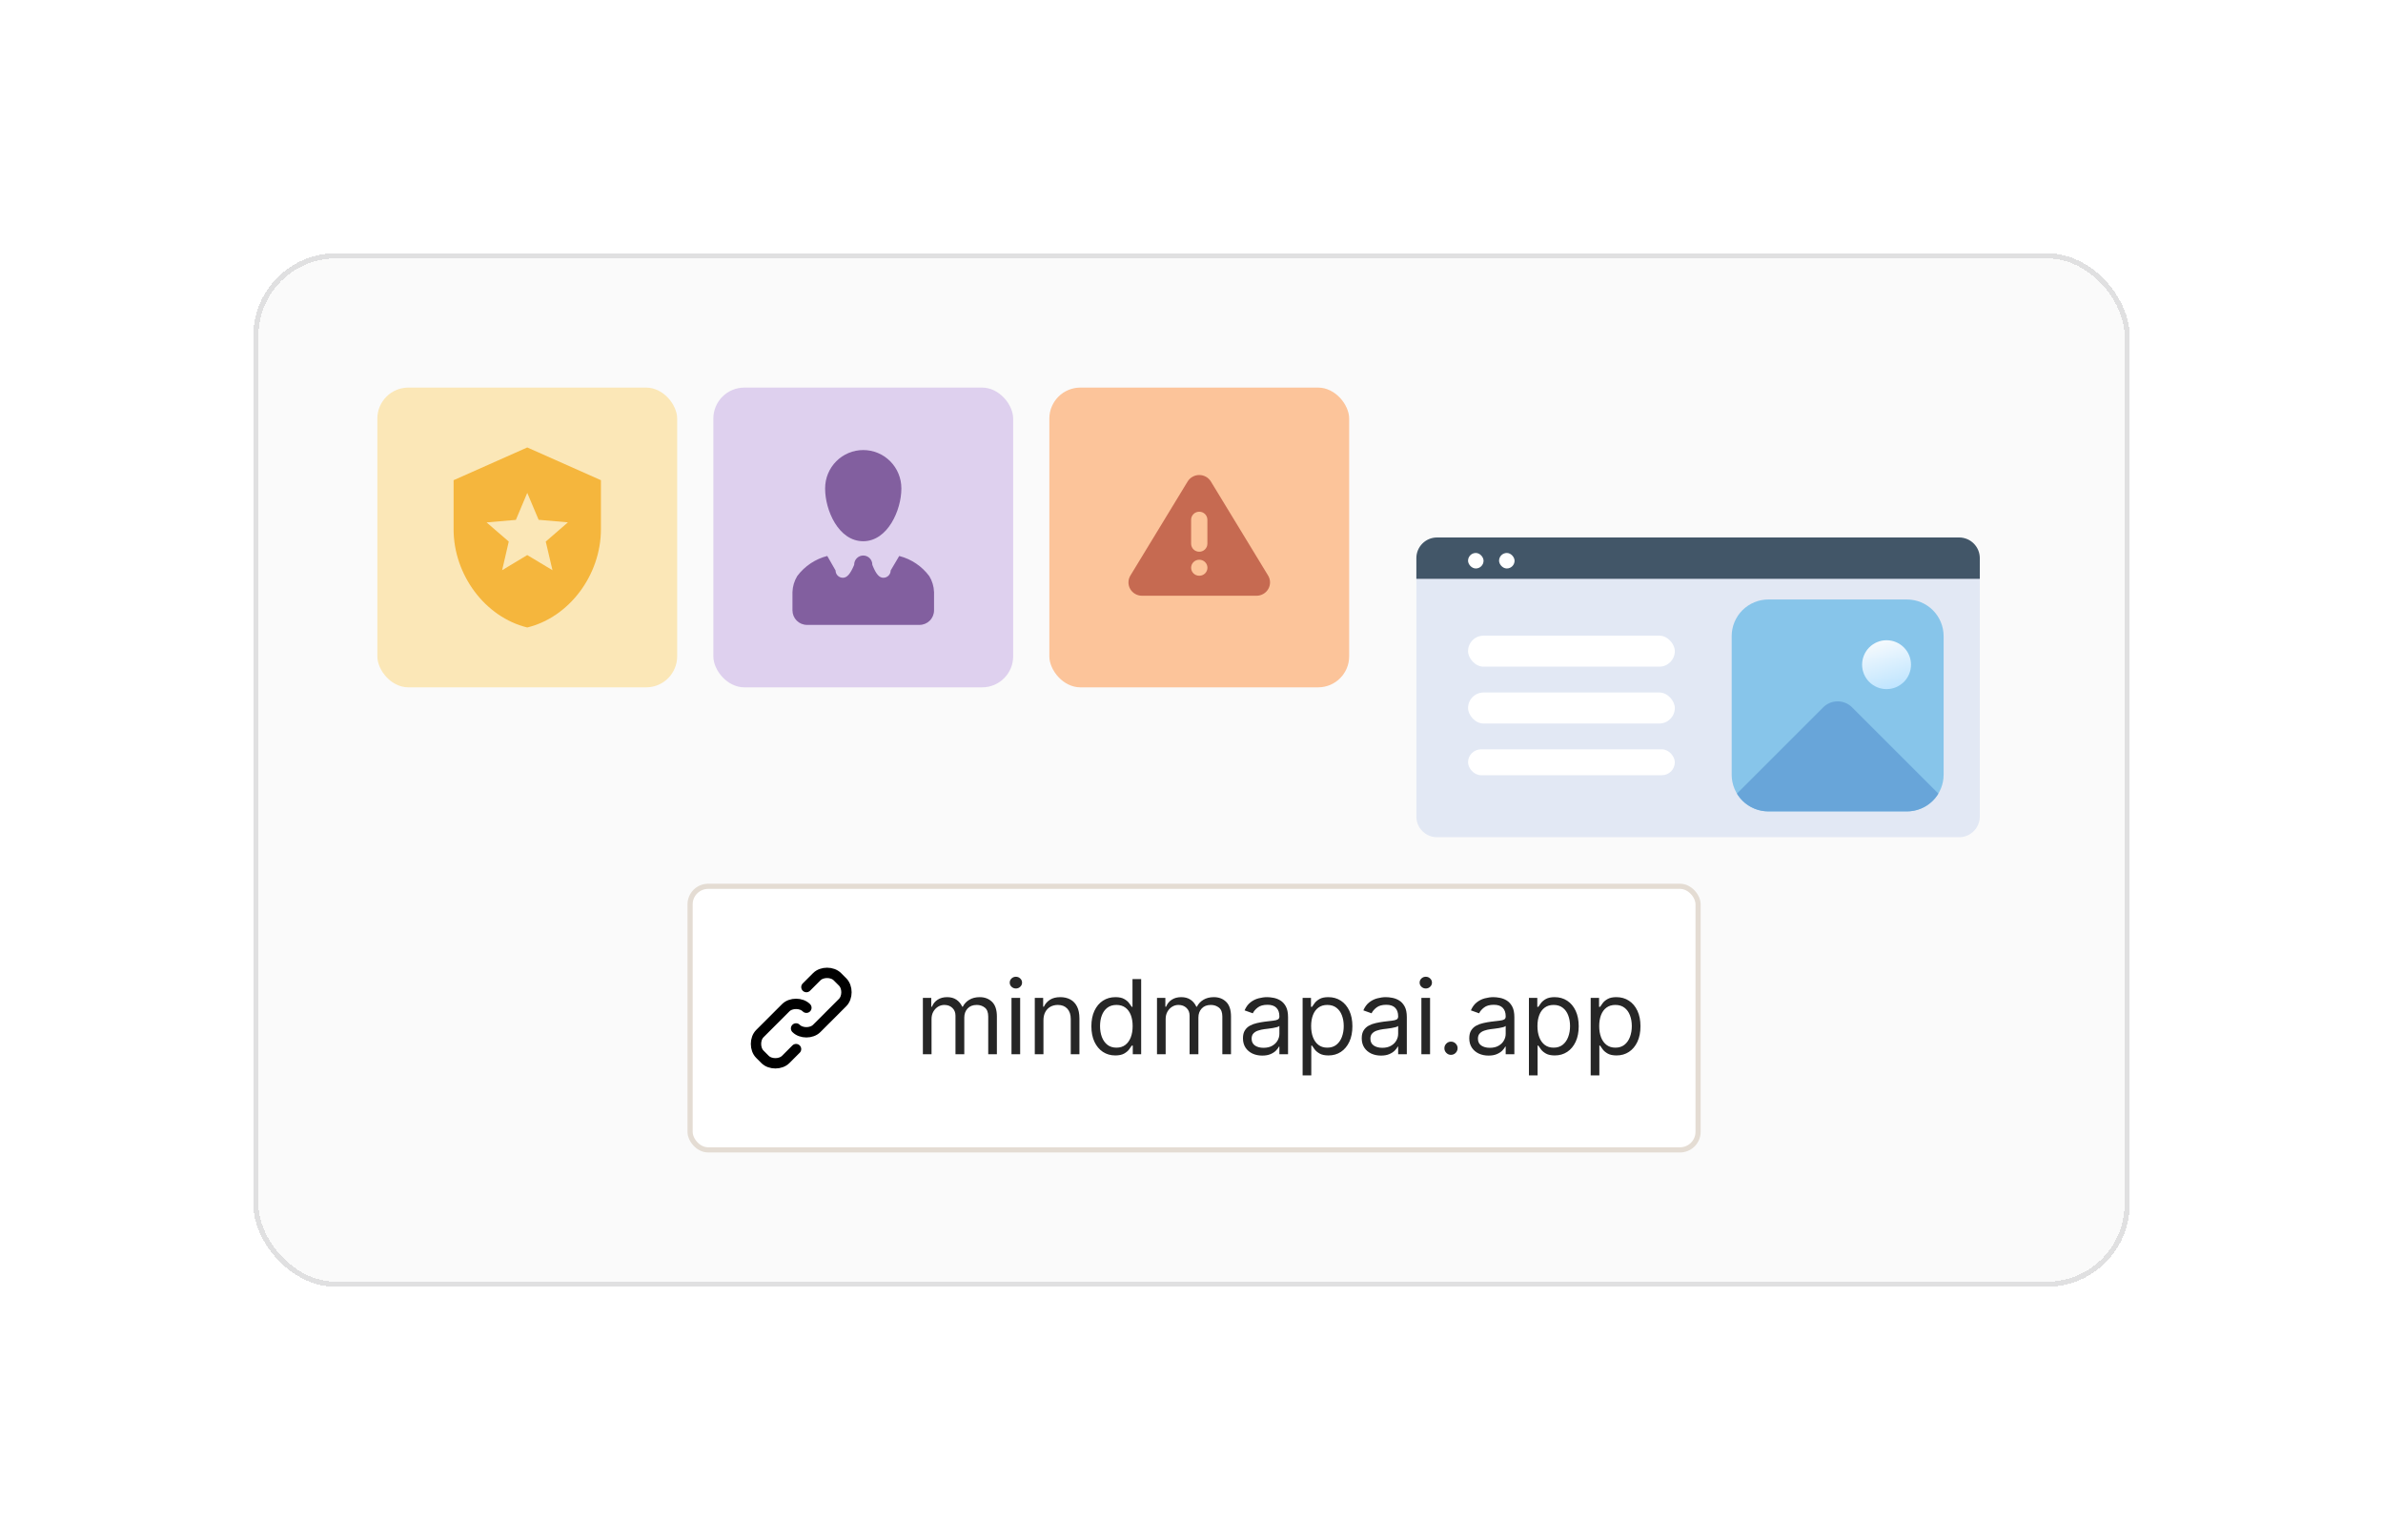 <svg width="461" height="298" viewBox="0 0 461 298" fill="none" xmlns="http://www.w3.org/2000/svg">
<g filter="url(#filter0_d_892_471)">
<rect x="49" y="25" width="363" height="200" rx="16" fill="#FAFAFA" shape-rendering="crispEdges"/>
<rect x="49.5" y="25.5" width="362" height="199" rx="15.5" stroke="#8F8F92" stroke-opacity="0.24" shape-rendering="crispEdges"/>
<path d="M274 87H383V134C383 136.209 381.209 138 379 138H278C275.791 138 274 136.209 274 134V87Z" fill="#E2E8F4"/>
<rect x="284" y="99" width="40" height="6" rx="3" fill="white"/>
<rect x="284" y="110" width="40" height="6" rx="3" fill="white"/>
<rect x="284" y="121" width="40" height="5" rx="2.5" fill="white"/>
<path d="M335 99.096C335 97.214 335.748 95.409 337.078 94.078C338.409 92.748 340.214 92 342.096 92H368.904C370.786 92 372.591 92.748 373.922 94.078C375.252 95.409 376 97.214 376 99.096V125.904C376 127.786 375.252 129.591 373.922 130.922C372.591 132.252 370.786 133 368.904 133H342.096C340.214 133 338.409 132.252 337.078 130.922C335.748 129.591 335 127.786 335 125.904V99.096Z" fill="url(#paint0_radial_892_471)"/>
<path d="M374.985 129.562C374.354 130.611 373.462 131.479 372.397 132.081C371.331 132.684 370.128 133 368.904 133H342.096C340.872 133 339.669 132.684 338.604 132.081C337.538 131.479 336.647 130.611 336.016 129.562L352.712 112.866C353.078 112.5 353.513 112.209 353.991 112.011C354.47 111.813 354.982 111.711 355.5 111.711C356.018 111.711 356.531 111.813 357.009 112.011C357.487 112.209 357.922 112.5 358.288 112.866L374.985 129.562Z" fill="url(#paint1_linear_892_471)"/>
<path d="M360.23 104.616C360.23 103.994 360.353 103.379 360.591 102.805C360.828 102.231 361.177 101.71 361.616 101.27C362.055 100.831 362.577 100.483 363.151 100.245C363.725 100.007 364.34 99.885 364.961 99.885C365.582 99.885 366.198 100.007 366.772 100.245C367.346 100.483 367.867 100.831 368.306 101.27C368.746 101.71 369.094 102.231 369.332 102.805C369.57 103.379 369.692 103.994 369.692 104.616C369.692 105.87 369.194 107.074 368.306 107.961C367.419 108.848 366.216 109.346 364.961 109.346C363.707 109.346 362.503 108.848 361.616 107.961C360.729 107.074 360.23 105.87 360.23 104.616Z" fill="url(#paint2_linear_892_471)"/>
<path d="M274 84C274 81.791 275.791 80 278 80H379C381.209 80 383 81.791 383 84V88H274V84Z" fill="#425668"/>
<rect x="284" y="83" width="3" height="3" rx="1.5" fill="white"/>
<rect x="290" y="83" width="3" height="3" rx="1.5" fill="white"/>
<rect x="73" y="51" width="58" height="58" rx="6" fill="#FBE7B7"/>
<path d="M102 62.584L87.75 68.917V78.417C87.75 87.205 93.83 95.422 102 97.417C110.17 95.422 116.25 87.205 116.25 78.417V68.917L102 62.584ZM106.877 86.334L102 83.405L97.139 86.334L98.422 80.792L94.131 77.087L99.799 76.597L102 71.371L104.201 76.581L109.869 77.072L105.578 80.792L106.877 86.334Z" fill="#F5B63D"/>
<rect x="138" y="51" width="58" height="58" rx="6" fill="#DED0EE"/>
<path d="M179.772 87.481C178.353 85.571 176.327 84.203 174.029 83.602L173.957 83.586L172.301 86.389C172.3 86.763 172.152 87.12 171.889 87.384C171.626 87.648 171.269 87.797 170.897 87.798C170.124 87.798 169.492 87.164 168.755 85.299V85.254C168.755 84.787 168.57 84.339 168.241 84.009C167.911 83.679 167.465 83.493 166.999 83.493C166.533 83.493 166.087 83.679 165.758 84.009C165.428 84.339 165.243 84.787 165.243 85.254V85.3V85.298C164.457 87.164 163.819 87.797 163.048 87.797C162.676 87.796 162.319 87.647 162.056 87.383C161.793 87.119 161.645 86.761 161.644 86.388L160.04 83.579C157.725 84.17 155.681 85.534 154.244 87.447L154.225 87.474C153.657 88.409 153.34 89.475 153.305 90.569V90.579C153.312 90.79 153.305 91.036 153.305 91.283V94.1C153.305 94.847 153.601 95.564 154.127 96.092C154.654 96.621 155.369 96.917 156.114 96.917H177.884C178.629 96.917 179.344 96.621 179.871 96.092C180.398 95.564 180.694 94.847 180.694 94.1V91.283C180.694 91.038 180.687 90.79 180.694 90.579C180.66 89.472 180.337 88.393 179.758 87.45L179.774 87.478L179.772 87.481ZM159.624 70.571C159.624 74.684 162.18 80.727 166.998 80.727C171.731 80.727 174.372 74.684 174.372 70.571V70.479C174.372 69.508 174.181 68.546 173.81 67.649C173.44 66.752 172.897 65.937 172.212 65.25C171.527 64.563 170.714 64.019 169.82 63.647C168.925 63.275 167.966 63.084 166.998 63.084C166.029 63.084 165.07 63.275 164.176 63.647C163.281 64.019 162.468 64.563 161.784 65.25C161.099 65.937 160.556 66.752 160.185 67.649C159.815 68.546 159.624 69.508 159.624 70.479V70.575V70.571Z" fill="#825F9F"/>
<rect x="203" y="51" width="58" height="58" rx="6" fill="#FCC49A"/>
<path fill-rule="evenodd" clip-rule="evenodd" d="M218.657 87.406L229.758 69.158C229.992 68.779 230.321 68.465 230.714 68.248C231.106 68.03 231.549 67.916 232 67.916C232.45 67.916 232.893 68.03 233.286 68.248C233.678 68.465 234.007 68.779 234.241 69.158L245.343 87.406C245.571 87.796 245.692 88.238 245.694 88.689C245.695 89.14 245.576 89.583 245.35 89.974C245.123 90.366 244.796 90.692 244.402 90.921C244.007 91.149 243.559 91.272 243.101 91.277H220.898C220.44 91.272 219.992 91.15 219.597 90.921C219.202 90.693 218.875 90.367 218.649 89.975C218.422 89.583 218.303 89.14 218.305 88.689C218.306 88.238 218.428 87.796 218.657 87.406ZM232 75.016C232.417 75.016 232.817 75.18 233.112 75.47C233.407 75.76 233.573 76.154 233.573 76.565V81.211C233.573 81.622 233.407 82.016 233.112 82.306C232.817 82.597 232.417 82.76 232 82.76C231.583 82.76 231.182 82.597 230.887 82.306C230.593 82.016 230.427 81.622 230.427 81.211V76.565C230.427 76.154 230.593 75.76 230.887 75.47C231.182 75.18 231.583 75.016 232 75.016ZM230.427 85.857C230.427 85.446 230.593 85.052 230.887 84.762C231.182 84.471 231.583 84.308 232 84.308H232.012C232.429 84.308 232.83 84.471 233.124 84.762C233.419 85.052 233.585 85.446 233.585 85.857C233.585 86.268 233.419 86.662 233.124 86.952C232.83 87.242 232.429 87.406 232.012 87.406H232C231.583 87.406 231.182 87.242 230.887 86.952C230.593 86.662 230.427 86.268 230.427 85.857Z" fill="#C66A51"/>
<rect x="133.5" y="147.5" width="195" height="51" rx="3.5" fill="white"/>
<rect x="133.5" y="147.5" width="195" height="51" rx="3.5" stroke="#E4DCD3"/>
<path d="M156 167L158 165C159 164 161 164 162 165L163 166C164 167 164 169 163 170L158 175C157 176 155 176 154 175M154 179L152 181C151 182 149 182 148 181L147 180C146 179 146 177 147 176L152 171C153 170 155 170 156 171" stroke="black" stroke-width="2" stroke-linecap="round" stroke-linejoin="round"/>
<path d="M178.534 180V169.091H180.153V170.795H180.295C180.523 170.213 180.89 169.761 181.396 169.439C181.903 169.112 182.511 168.949 183.222 168.949C183.941 168.949 184.54 169.112 185.018 169.439C185.501 169.761 185.878 170.213 186.148 170.795H186.261C186.541 170.232 186.96 169.785 187.518 169.453C188.077 169.117 188.747 168.949 189.528 168.949C190.504 168.949 191.302 169.254 191.922 169.865C192.542 170.471 192.852 171.416 192.852 172.699V180H191.176V172.699C191.176 171.894 190.956 171.319 190.516 170.973C190.075 170.627 189.557 170.455 188.96 170.455C188.193 170.455 187.599 170.687 187.178 171.151C186.756 171.61 186.545 172.192 186.545 172.898V180H184.841V172.528C184.841 171.908 184.64 171.409 184.237 171.03C183.835 170.646 183.316 170.455 182.682 170.455C182.246 170.455 181.839 170.571 181.46 170.803C181.086 171.035 180.783 171.357 180.551 171.768C180.324 172.176 180.21 172.647 180.21 173.182V180H178.534ZM195.677 180V169.091H197.353V180H195.677ZM196.529 167.273C196.202 167.273 195.921 167.161 195.684 166.939C195.452 166.716 195.336 166.449 195.336 166.136C195.336 165.824 195.452 165.556 195.684 165.334C195.921 165.111 196.202 165 196.529 165C196.856 165 197.135 165.111 197.367 165.334C197.604 165.556 197.722 165.824 197.722 166.136C197.722 166.449 197.604 166.716 197.367 166.939C197.135 167.161 196.856 167.273 196.529 167.273ZM201.859 173.438V180H200.183V169.091H201.802V170.795H201.944C202.2 170.241 202.588 169.796 203.109 169.46C203.63 169.119 204.302 168.949 205.126 168.949C205.865 168.949 206.511 169.1 207.065 169.403C207.619 169.702 208.05 170.156 208.358 170.767C208.665 171.373 208.819 172.14 208.819 173.068V180H207.143V173.182C207.143 172.325 206.921 171.657 206.476 171.179C206.031 170.696 205.42 170.455 204.643 170.455C204.108 170.455 203.63 170.571 203.209 170.803C202.792 171.035 202.463 171.373 202.221 171.818C201.98 172.263 201.859 172.803 201.859 173.438ZM215.762 180.227C214.852 180.227 214.05 179.998 213.354 179.538C212.658 179.074 212.113 178.421 211.72 177.578C211.327 176.731 211.131 175.729 211.131 174.574C211.131 173.428 211.327 172.434 211.72 171.591C212.113 170.748 212.66 170.097 213.361 169.638C214.062 169.179 214.871 168.949 215.79 168.949C216.5 168.949 217.061 169.067 217.473 169.304C217.89 169.536 218.207 169.801 218.425 170.099C218.647 170.393 218.82 170.634 218.943 170.824H219.085V165.455H220.762V180H219.142V178.324H218.943C218.82 178.523 218.645 178.774 218.418 179.077C218.191 179.375 217.866 179.643 217.445 179.879C217.023 180.111 216.462 180.227 215.762 180.227ZM215.989 178.722C216.661 178.722 217.229 178.546 217.693 178.196C218.157 177.841 218.51 177.351 218.752 176.726C218.993 176.096 219.114 175.369 219.114 174.545C219.114 173.731 218.995 173.018 218.759 172.408C218.522 171.792 218.172 171.314 217.708 170.973C217.244 170.627 216.671 170.455 215.989 170.455C215.279 170.455 214.687 170.637 214.213 171.001C213.744 171.361 213.392 171.851 213.155 172.472C212.923 173.087 212.807 173.778 212.807 174.545C212.807 175.322 212.925 176.027 213.162 176.662C213.404 177.292 213.759 177.794 214.227 178.168C214.701 178.537 215.288 178.722 215.989 178.722ZM223.824 180V169.091H225.443V170.795H225.585C225.813 170.213 226.18 169.761 226.686 169.439C227.193 169.112 227.801 168.949 228.512 168.949C229.231 168.949 229.83 169.112 230.308 169.439C230.791 169.761 231.168 170.213 231.438 170.795H231.551C231.831 170.232 232.25 169.785 232.808 169.453C233.367 169.117 234.037 168.949 234.818 168.949C235.794 168.949 236.592 169.254 237.212 169.865C237.832 170.471 238.142 171.416 238.142 172.699V180H236.466V172.699C236.466 171.894 236.246 171.319 235.806 170.973C235.365 170.627 234.847 170.455 234.25 170.455C233.483 170.455 232.889 170.687 232.468 171.151C232.046 171.61 231.835 172.192 231.835 172.898V180H230.131V172.528C230.131 171.908 229.93 171.409 229.527 171.03C229.125 170.646 228.606 170.455 227.972 170.455C227.536 170.455 227.129 170.571 226.75 170.803C226.376 171.035 226.073 171.357 225.841 171.768C225.614 172.176 225.5 172.647 225.5 173.182V180H223.824ZM244.177 180.256C243.486 180.256 242.858 180.125 242.295 179.865C241.732 179.6 241.284 179.219 240.953 178.722C240.621 178.22 240.456 177.614 240.456 176.903C240.456 176.278 240.579 175.772 240.825 175.384C241.071 174.991 241.4 174.683 241.812 174.46C242.224 174.238 242.679 174.072 243.176 173.963C243.678 173.849 244.182 173.759 244.688 173.693C245.351 173.608 245.889 173.544 246.301 173.501C246.717 173.454 247.02 173.376 247.21 173.267C247.404 173.158 247.501 172.969 247.501 172.699V172.642C247.501 171.941 247.309 171.397 246.926 171.009C246.547 170.62 245.972 170.426 245.2 170.426C244.4 170.426 243.772 170.601 243.318 170.952C242.863 171.302 242.544 171.676 242.359 172.074L240.768 171.506C241.052 170.843 241.431 170.327 241.904 169.957C242.383 169.583 242.903 169.323 243.467 169.176C244.035 169.025 244.594 168.949 245.143 168.949C245.493 168.949 245.896 168.991 246.35 169.077C246.81 169.157 247.252 169.325 247.679 169.581C248.109 169.837 248.467 170.223 248.751 170.739C249.035 171.255 249.177 171.946 249.177 172.812V180H247.501V178.523H247.416C247.302 178.759 247.113 179.013 246.848 179.283C246.582 179.553 246.23 179.782 245.789 179.972C245.349 180.161 244.812 180.256 244.177 180.256ZM244.433 178.75C245.096 178.75 245.654 178.62 246.109 178.359C246.568 178.099 246.914 177.763 247.146 177.351C247.383 176.939 247.501 176.506 247.501 176.051V174.517C247.43 174.602 247.274 174.68 247.032 174.751C246.796 174.818 246.521 174.877 246.208 174.929C245.901 174.976 245.6 175.019 245.306 175.057C245.018 175.09 244.783 175.118 244.603 175.142C244.168 175.199 243.76 175.291 243.382 175.419C243.008 175.542 242.705 175.729 242.473 175.98C242.245 176.226 242.132 176.562 242.132 176.989C242.132 177.571 242.347 178.011 242.778 178.31C243.214 178.603 243.765 178.75 244.433 178.75ZM251.996 184.091V169.091H253.616V170.824H253.815C253.938 170.634 254.108 170.393 254.326 170.099C254.549 169.801 254.866 169.536 255.278 169.304C255.694 169.067 256.258 168.949 256.968 168.949C257.887 168.949 258.696 169.179 259.397 169.638C260.098 170.097 260.645 170.748 261.038 171.591C261.431 172.434 261.627 173.428 261.627 174.574C261.627 175.729 261.431 176.731 261.038 177.578C260.645 178.421 260.1 179.074 259.404 179.538C258.708 179.998 257.906 180.227 256.996 180.227C256.296 180.227 255.735 180.111 255.313 179.879C254.892 179.643 254.567 179.375 254.34 179.077C254.113 178.774 253.938 178.523 253.815 178.324H253.673V184.091H251.996ZM253.644 174.545C253.644 175.369 253.765 176.096 254.006 176.726C254.248 177.351 254.601 177.841 255.065 178.196C255.529 178.546 256.097 178.722 256.769 178.722C257.47 178.722 258.055 178.537 258.523 178.168C258.997 177.794 259.352 177.292 259.589 176.662C259.83 176.027 259.951 175.322 259.951 174.545C259.951 173.778 259.833 173.087 259.596 172.472C259.364 171.851 259.011 171.361 258.538 171.001C258.069 170.637 257.479 170.455 256.769 170.455C256.087 170.455 255.514 170.627 255.05 170.973C254.586 171.314 254.236 171.792 253.999 172.408C253.763 173.018 253.644 173.731 253.644 174.545ZM267.154 180.256C266.463 180.256 265.836 180.125 265.272 179.865C264.709 179.6 264.261 179.219 263.93 178.722C263.598 178.22 263.433 177.614 263.433 176.903C263.433 176.278 263.556 175.772 263.802 175.384C264.048 174.991 264.377 174.683 264.789 174.46C265.201 174.238 265.656 174.072 266.153 173.963C266.655 173.849 267.159 173.759 267.666 173.693C268.328 173.608 268.866 173.544 269.278 173.501C269.694 173.454 269.997 173.376 270.187 173.267C270.381 173.158 270.478 172.969 270.478 172.699V172.642C270.478 171.941 270.286 171.397 269.903 171.009C269.524 170.62 268.949 170.426 268.177 170.426C267.377 170.426 266.749 170.601 266.295 170.952C265.84 171.302 265.521 171.676 265.336 172.074L263.745 171.506C264.029 170.843 264.408 170.327 264.881 169.957C265.36 169.583 265.88 169.323 266.444 169.176C267.012 169.025 267.571 168.949 268.12 168.949C268.47 168.949 268.873 168.991 269.327 169.077C269.787 169.157 270.229 169.325 270.656 169.581C271.086 169.837 271.444 170.223 271.728 170.739C272.012 171.255 272.154 171.946 272.154 172.812V180H270.478V178.523H270.393C270.279 178.759 270.09 179.013 269.825 179.283C269.559 179.553 269.207 179.782 268.766 179.972C268.326 180.161 267.789 180.256 267.154 180.256ZM267.41 178.75C268.073 178.75 268.631 178.62 269.086 178.359C269.545 178.099 269.891 177.763 270.123 177.351C270.36 176.939 270.478 176.506 270.478 176.051V174.517C270.407 174.602 270.251 174.68 270.009 174.751C269.773 174.818 269.498 174.877 269.185 174.929C268.878 174.976 268.577 175.019 268.283 175.057C267.995 175.09 267.76 175.118 267.58 175.142C267.145 175.199 266.737 175.291 266.359 175.419C265.985 175.542 265.682 175.729 265.45 175.98C265.222 176.226 265.109 176.562 265.109 176.989C265.109 177.571 265.324 178.011 265.755 178.31C266.191 178.603 266.742 178.75 267.41 178.75ZM274.973 180V169.091H276.65V180H274.973ZM275.826 167.273C275.499 167.273 275.217 167.161 274.981 166.939C274.749 166.716 274.633 166.449 274.633 166.136C274.633 165.824 274.749 165.556 274.981 165.334C275.217 165.111 275.499 165 275.826 165C276.152 165 276.432 165.111 276.664 165.334C276.901 165.556 277.019 165.824 277.019 166.136C277.019 166.449 276.901 166.716 276.664 166.939C276.432 167.161 276.152 167.273 275.826 167.273ZM280.701 180.114C280.351 180.114 280.05 179.988 279.799 179.737C279.548 179.486 279.423 179.186 279.423 178.835C279.423 178.485 279.548 178.184 279.799 177.933C280.05 177.682 280.351 177.557 280.701 177.557C281.052 177.557 281.352 177.682 281.603 177.933C281.854 178.184 281.98 178.485 281.98 178.835C281.98 179.067 281.92 179.28 281.802 179.474C281.688 179.669 281.534 179.825 281.34 179.943C281.151 180.057 280.938 180.114 280.701 180.114ZM287.958 180.256C287.266 180.256 286.639 180.125 286.075 179.865C285.512 179.6 285.065 179.219 284.733 178.722C284.402 178.22 284.236 177.614 284.236 176.903C284.236 176.278 284.359 175.772 284.605 175.384C284.852 174.991 285.181 174.683 285.593 174.46C286.004 174.238 286.459 174.072 286.956 173.963C287.458 173.849 287.962 173.759 288.469 173.693C289.132 173.608 289.669 173.544 290.081 173.501C290.498 173.454 290.801 173.376 290.99 173.267C291.184 173.158 291.281 172.969 291.281 172.699V172.642C291.281 171.941 291.09 171.397 290.706 171.009C290.327 170.62 289.752 170.426 288.98 170.426C288.18 170.426 287.553 170.601 287.098 170.952C286.644 171.302 286.324 171.676 286.139 172.074L284.549 171.506C284.833 170.843 285.211 170.327 285.685 169.957C286.163 169.583 286.684 169.323 287.247 169.176C287.816 169.025 288.374 168.949 288.924 168.949C289.274 168.949 289.676 168.991 290.131 169.077C290.59 169.157 291.033 169.325 291.459 169.581C291.89 169.837 292.247 170.223 292.531 170.739C292.816 171.255 292.958 171.946 292.958 172.812V180H291.281V178.523H291.196C291.083 178.759 290.893 179.013 290.628 179.283C290.363 179.553 290.01 179.782 289.57 179.972C289.129 180.161 288.592 180.256 287.958 180.256ZM288.213 178.75C288.876 178.75 289.435 178.62 289.889 178.359C290.349 178.099 290.694 177.763 290.926 177.351C291.163 176.939 291.281 176.506 291.281 176.051V174.517C291.21 174.602 291.054 174.68 290.813 174.751C290.576 174.818 290.301 174.877 289.989 174.929C289.681 174.976 289.38 175.019 289.087 175.057C288.798 175.09 288.564 175.118 288.384 175.142C287.948 175.199 287.541 175.291 287.162 175.419C286.788 175.542 286.485 175.729 286.253 175.98C286.026 176.226 285.912 176.562 285.912 176.989C285.912 177.571 286.128 178.011 286.558 178.31C286.994 178.603 287.546 178.75 288.213 178.75ZM295.777 184.091V169.091H297.396V170.824H297.595C297.718 170.634 297.889 170.393 298.106 170.099C298.329 169.801 298.646 169.536 299.058 169.304C299.475 169.067 300.038 168.949 300.748 168.949C301.667 168.949 302.477 169.179 303.177 169.638C303.878 170.097 304.425 170.748 304.818 171.591C305.211 172.434 305.408 173.428 305.408 174.574C305.408 175.729 305.211 176.731 304.818 177.578C304.425 178.421 303.881 179.074 303.185 179.538C302.489 179.998 301.686 180.227 300.777 180.227C300.076 180.227 299.515 180.111 299.094 179.879C298.672 179.643 298.348 179.375 298.121 179.077C297.893 178.774 297.718 178.523 297.595 178.324H297.453V184.091H295.777ZM297.425 174.545C297.425 175.369 297.545 176.096 297.787 176.726C298.028 177.351 298.381 177.841 298.845 178.196C299.309 178.546 299.877 178.722 300.55 178.722C301.25 178.722 301.835 178.537 302.304 178.168C302.777 177.794 303.132 177.292 303.369 176.662C303.611 176.027 303.731 175.322 303.731 174.545C303.731 173.778 303.613 173.087 303.376 172.472C303.144 171.851 302.792 171.361 302.318 171.001C301.849 170.637 301.26 170.455 300.55 170.455C299.868 170.455 299.295 170.627 298.831 170.973C298.367 171.314 298.016 171.792 297.78 172.408C297.543 173.018 297.425 173.731 297.425 174.545ZM307.724 184.091V169.091H309.344V170.824H309.543C309.666 170.634 309.836 170.393 310.054 170.099C310.276 169.801 310.594 169.536 311.006 169.304C311.422 169.067 311.986 168.949 312.696 168.949C313.615 168.949 314.424 169.179 315.125 169.638C315.826 170.097 316.373 170.748 316.766 171.591C317.159 172.434 317.355 173.428 317.355 174.574C317.355 175.729 317.159 176.731 316.766 177.578C316.373 178.421 315.828 179.074 315.132 179.538C314.436 179.998 313.633 180.227 312.724 180.227C312.024 180.227 311.463 180.111 311.041 179.879C310.62 179.643 310.295 179.375 310.068 179.077C309.841 178.774 309.666 178.523 309.543 178.324H309.401V184.091H307.724ZM309.372 174.545C309.372 175.369 309.493 176.096 309.734 176.726C309.976 177.351 310.329 177.841 310.793 178.196C311.257 178.546 311.825 178.722 312.497 178.722C313.198 178.722 313.783 178.537 314.251 178.168C314.725 177.794 315.08 177.292 315.317 176.662C315.558 176.027 315.679 175.322 315.679 174.545C315.679 173.778 315.561 173.087 315.324 172.472C315.092 171.851 314.739 171.361 314.266 171.001C313.797 170.637 313.207 170.455 312.497 170.455C311.815 170.455 311.242 170.627 310.778 170.973C310.314 171.314 309.964 171.792 309.727 172.408C309.49 173.018 309.372 173.731 309.372 174.545Z" fill="#262626"/>
</g>
<defs>
<filter id="filter0_d_892_471" x="0" y="0" width="461" height="298" filterUnits="userSpaceOnUse" color-interpolation-filters="sRGB">
<feFlood flood-opacity="0" result="BackgroundImageFix"/>
<feColorMatrix in="SourceAlpha" type="matrix" values="0 0 0 0 0 0 0 0 0 0 0 0 0 0 0 0 0 0 127 0" result="hardAlpha"/>
<feMorphology radius="1" operator="dilate" in="SourceAlpha" result="effect1_dropShadow_892_471"/>
<feOffset dy="24"/>
<feGaussianBlur stdDeviation="24"/>
<feComposite in2="hardAlpha" operator="out"/>
<feColorMatrix type="matrix" values="0 0 0 0 0.067 0 0 0 0 0.067 0 0 0 0 0.067 0 0 0 0.05 0"/>
<feBlend mode="normal" in2="BackgroundImageFix" result="effect1_dropShadow_892_471"/>
<feBlend mode="normal" in="SourceGraphic" in2="effect1_dropShadow_892_471" result="shape"/>
</filter>
<radialGradient id="paint0_radial_892_471" cx="0" cy="0" r="1" gradientUnits="userSpaceOnUse" gradientTransform="translate(318.893 68.938) rotate(51.687) scale(113.372 103.119)">
<stop offset="0.338" stop-color="#87C5EA"/>
<stop offset="0.529" stop-color="#87C5EA"/>
</radialGradient>
<linearGradient id="paint1_linear_892_471" x1="349.932" y1="111.712" x2="354.877" y2="134.061" gradientUnits="userSpaceOnUse">
<stop stop-color="#68A5D9"/>
<stop offset="1" stop-color="#68A5D9"/>
</linearGradient>
<linearGradient id="paint2_linear_892_471" x1="363.069" y1="98.833" x2="366.526" y2="111.278" gradientUnits="userSpaceOnUse">
<stop stop-color="#FDFDFD"/>
<stop offset="1" stop-color="#B3E0FF"/>
</linearGradient>
</defs>
</svg>

